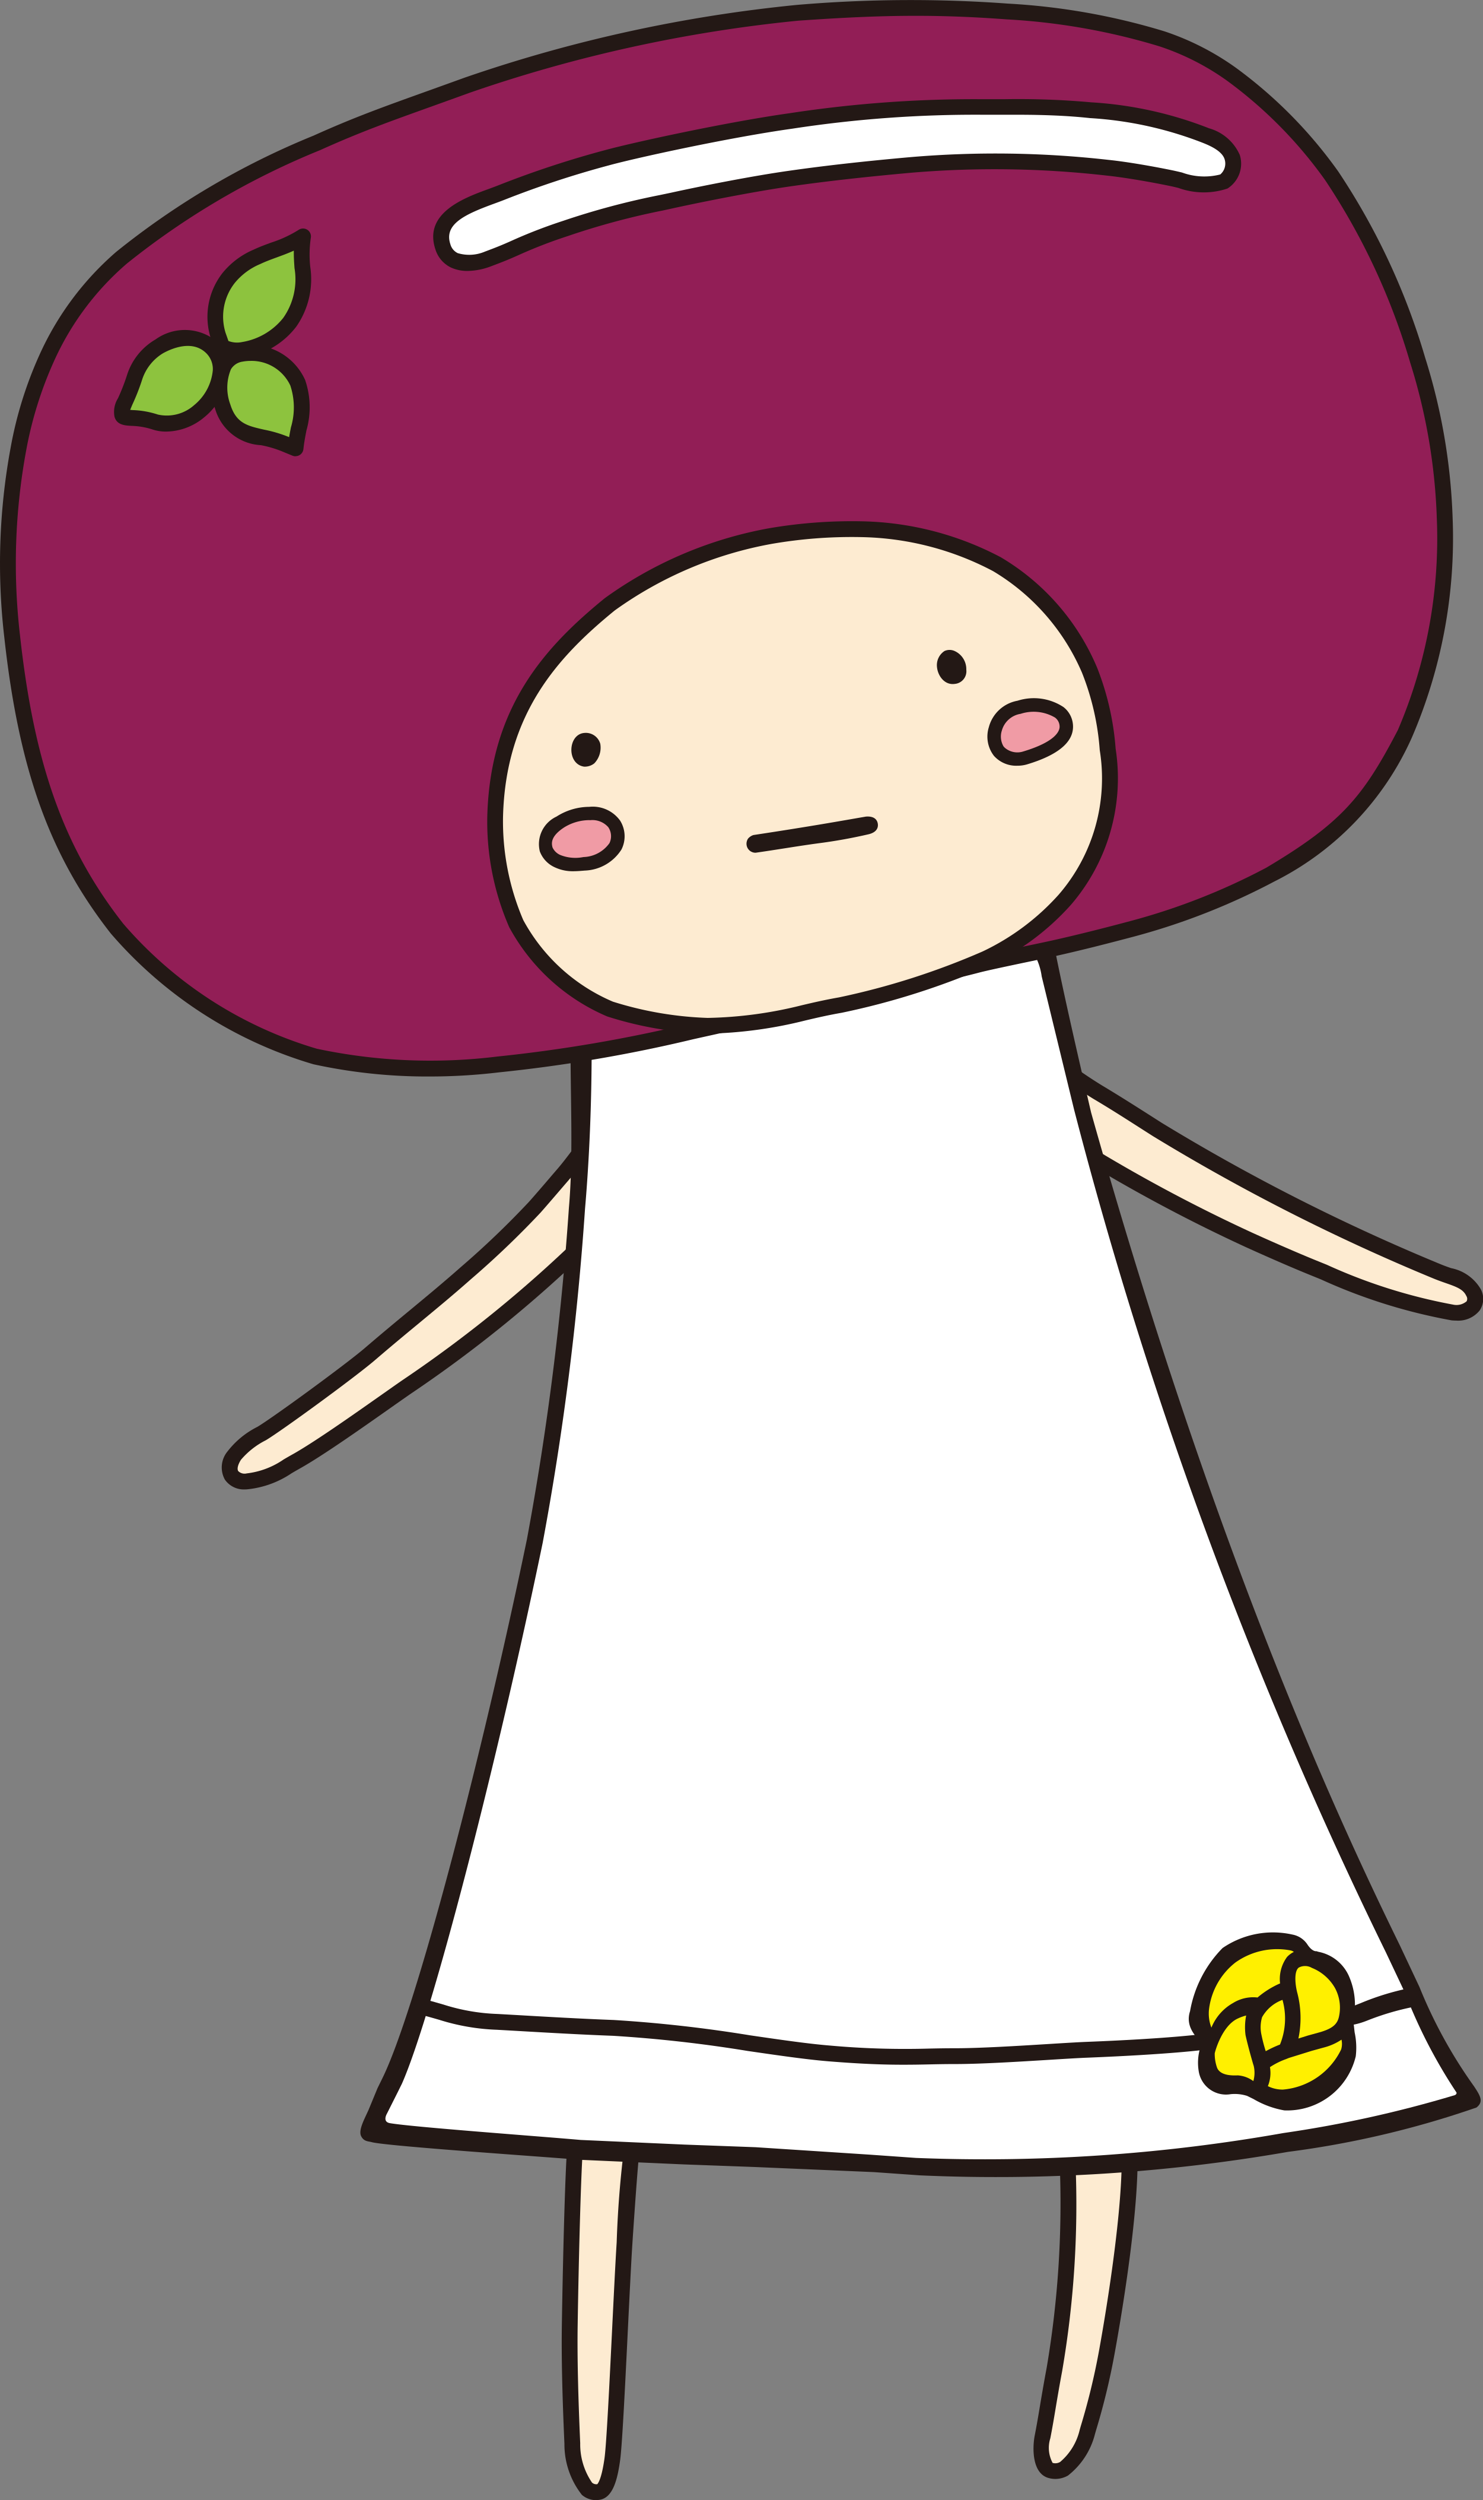 <svg xmlns="http://www.w3.org/2000/svg" viewBox="0 0 63.881 107.634"><rect x="0" y="0" width="63.881" height="107.634" fill="#808080" stroke="none"/><defs><style>.cls-1{fill:#fdebd1;}.cls-2{fill:#231815;}.cls-3{fill:#fff;}.cls-4{fill:#921e56;}.cls-5{fill:#8dc33e;}.cls-6{fill:#f09ba5;}.cls-7{fill:#fff000;}</style></defs><title>ft-object5</title><g id="レイヤー_2" data-name="レイヤー 2"><g id="文字_写真"><path class="cls-1" d="M28.3,47.953c-.554-.681-1.659-.649-2.682.809-.3.427-.984,1.357-1.319,1.745-.2.227-1.067,1.245-1.271,1.469a38.247,38.247,0,0,1-2.972,2.842c-1.377,1.216-2.474,2.062-4.124,3.476-.862.739-4.013,3.033-4.655,3.415a3.58,3.58,0,0,0-1.191.956c-.477.764.013,1.179.58,1.107a4.776,4.776,0,0,0,2.114-.866c1.233-.693,3.632-2.434,4.763-3.214a55.433,55.433,0,0,0,7.623-6.187C25.957,52.645,29.067,50.039,28.3,47.953Z"/><path class="cls-2" d="M10.542,64.121a.991.991,0,0,1-.856-.424A1.082,1.082,0,0,1,9.8,62.485a3.749,3.749,0,0,1,1.287-1.058c.65-.386,3.788-2.674,4.627-3.392.736-.631,1.354-1.143,1.952-1.637.724-.6,1.408-1.164,2.168-1.835a38.03,38.03,0,0,0,2.945-2.816c.152-.167.7-.8,1.026-1.184l.239-.278c.334-.387,1.022-1.326,1.3-1.719a2.791,2.791,0,0,1,2.021-1.382,1.456,1.456,0,0,1,1.2.555l.035.044.02.053c.732,2-1.536,4.239-2.754,5.445-.184.182-.34.336-.45.455a55.625,55.625,0,0,1-7.68,6.237c-.262.18-.593.413-.961.672-1.21.851-2.867,2.017-3.828,2.558-.143.08-.271.154-.388.223a4.145,4.145,0,0,1-1.85.684A1.367,1.367,0,0,1,10.542,64.121ZM27.417,47.864H27.4a2.16,2.16,0,0,0-1.5,1.093c-.293.417-.987,1.363-1.34,1.773l-.239.277c-.35.408-.88,1.024-1.039,1.2a39.014,39.014,0,0,1-3,2.867c-.768.679-1.457,1.247-2.185,1.85-.595.492-1.211,1-1.943,1.629-.88.754-4.039,3.055-4.7,3.449a3.428,3.428,0,0,0-1.076.844c-.132.211-.175.393-.116.485a.386.386,0,0,0,.365.1,3.511,3.511,0,0,0,1.591-.6c.121-.071.252-.147.4-.229.93-.523,2.571-1.678,3.769-2.521.371-.26.7-.494.966-.676a55.144,55.144,0,0,0,7.566-6.137c.115-.125.278-.287.471-.478C26.406,51.789,28.513,49.7,28,48.126A.77.77,0,0,0,27.417,47.864Z"/><path class="cls-1" d="M45.334,45.651a19.942,19.942,0,0,0,1.933,1.357c.961.576,1.829,1.137,2.582,1.616a86.293,86.293,0,0,0,12.063,6.114c.69.287,1.3.353,1.56.911.242.52-.17.922-.91.855a25.564,25.564,0,0,1-5.9-1.885c-.883-.356-2.017-.854-2.882-1.247A68.409,68.409,0,0,1,47.036,49.8c-1.619-.946-4.209-2.178-4.221-4.015C42.815,45.782,43.028,43.825,45.334,45.651Z"/><path class="cls-2" d="M62.721,56.852q-.093,0-.189-.009A23.678,23.678,0,0,1,56.9,55.079l-.357-.145c-1.081-.435-2.385-1.02-2.895-1.252a69.024,69.024,0,0,1-6.778-3.591c-.183-.107-.377-.217-.58-.331-1.692-.958-3.8-2.15-3.811-3.975v-.02l0-.019a1.445,1.445,0,0,1,.769-1.125c.589-.246,1.341,0,2.3.763a19.572,19.572,0,0,0,1.9,1.332c.814.487,1.564.966,2.226,1.388l.365.233a86.055,86.055,0,0,0,12.011,6.087c.158.066.313.12.459.171a1.9,1.9,0,0,1,1.279.911.889.889,0,0,1-.049.908A1.187,1.187,0,0,1,62.721,56.852ZM43.155,45.805c.032,1.419,1.935,2.5,3.466,3.362.2.116.4.228.587.336a68.506,68.506,0,0,0,6.717,3.559c.506.23,1.8.81,2.868,1.241l.359.145a23.259,23.259,0,0,0,5.441,1.717.674.674,0,0,0,.582-.143.226.226,0,0,0-.012-.229c-.13-.281-.393-.384-.885-.555-.158-.055-.325-.114-.5-.185a86.941,86.941,0,0,1-12.114-6.141l-.367-.234c-.658-.42-1.4-.9-2.209-1.378a20.276,20.276,0,0,1-1.968-1.382h0c-.963-.763-1.422-.747-1.611-.67C43.248,45.356,43.17,45.723,43.155,45.805Z"/><path class="cls-1" d="M24.776,92.43c-.085.851-.186,4.624-.234,7.681-.021,1.381.024,3.146.111,5.083.023.531.219,2.219,1.124,2.093.417-.058.557-1.093.6-1.422.143-1.067.39-7.241.525-9.306.113-1.73.3-4.355.383-4.54.333-2.383.247-3.49-.8-3.575-1.1-.089-1.477,1.817-1.7,3.688Z"/><path class="cls-2" d="M25.683,107.634a.953.953,0,0,1-.617-.227,3.511,3.511,0,0,1-.753-2.2c-.094-2.089-.132-3.806-.111-5.1.048-3.1.149-6.824.235-7.7l.012-.289C24.7,89.955,25.13,88,26.512,88.1a1.246,1.246,0,0,1,.91.45c.491.613.442,1.8.2,3.512l-.029.1c-.011.052-.1.61-.352,4.418-.051.782-.119,2.162-.191,3.624-.121,2.473-.246,5.03-.336,5.7-.111.805-.3,1.632-.893,1.715A1.112,1.112,0,0,1,25.683,107.634Zm.734-18.852c-.8,0-1.118,1.927-1.29,3.389l-.012.293c-.083.828-.185,4.617-.232,7.653-.02,1.282.017,2.985.11,5.061a2.913,2.913,0,0,0,.509,1.7.272.272,0,0,0,.228.067c0-.006.176-.145.311-1.126.087-.651.217-3.308.332-5.653.072-1.464.14-2.847.191-3.635a43.719,43.719,0,0,1,.391-4.6c.169-1.22.291-2.517-.064-2.96a.555.555,0,0,0-.434-.2Z"/><path class="cls-1" d="M48.627,92.009c.242,2.638-.788,8.383-.967,9.345a30.306,30.306,0,0,1-.824,3.349c-.144.512-.71,1.9-1.588,1.645-.4-.119-.445-.919-.34-1.447.168-.851.264-1.579.511-2.894a42.4,42.4,0,0,0,.568-8.873c-.024-.362-.15-1.739-.15-2.306-.056-.879.341-1.874,1.447-1.874.8,0,1.049,1.249,1.277,2.5Z"/><path class="cls-2" d="M45.46,106.72a1.1,1.1,0,0,1-.308-.045c-.7-.208-.686-1.294-.578-1.84.082-.417.147-.8.221-1.247.077-.459.164-.976.289-1.644a42.32,42.32,0,0,0,.564-8.788c-.006-.086-.018-.233-.033-.412-.047-.587-.118-1.473-.118-1.916a2.274,2.274,0,0,1,.535-1.7,1.667,1.667,0,0,1,1.252-.514c1.106,0,1.375,1.476,1.612,2.779l.07.585c.246,2.676-.766,8.332-.971,9.439a29.336,29.336,0,0,1-.788,3.228l-.043.152A3.281,3.281,0,0,1,46,106.577,1.11,1.11,0,0,1,45.46,106.72ZM47.284,89.3a.99.99,0,0,0-.755.3,1.643,1.643,0,0,0-.352,1.213c0,.437.073,1.342.117,1.883.015.183.027.333.033.422a42.34,42.34,0,0,1-.574,8.959c-.124.663-.21,1.176-.286,1.631s-.141.842-.225,1.266a1.363,1.363,0,0,0,.1,1.055.408.408,0,0,0,.325-.041,2.571,2.571,0,0,0,.839-1.371l.043-.153a28.976,28.976,0,0,0,.774-3.165c.124-.669,1.2-6.605.962-9.248l-.065-.551C48.055,90.577,47.822,89.3,47.284,89.3Z"/><path class="cls-2" d="M31.667,36.361c-6.3,1.832-7.085,8.276-7.091,8.344v.367c0,2.375.117,4.773-.069,6.909a124.432,124.432,0,0,1-1.81,14.29c-1.956,9.439-4.811,20.37-6.244,23.237l-.191.389-.387.937c-.179.4-.443.868-.321,1.124.116.238.3.221.455.262.588.17,7.562.638,8.96.76l4.508.2,3.056.112,5.113.219,1.989.14a73.424,73.424,0,0,0,15.848-1.012A40.54,40.54,0,0,0,63.6,90.73c.328-.255.154-.519-.108-.916a20.563,20.563,0,0,1-2.351-4.278L60.3,83.751C58.047,79.139,52.562,67.665,47,47.894c-1.617-6.935-1.557-7.134-1.9-8.733.012.016-.72-.661-.72-.661-.93-1.267-1.487-1.717-4.2-2.64C37.23,34.858,35.054,35.376,31.667,36.361Z"/><path class="cls-3" d="M31.872,37.02a11.958,11.958,0,0,1,8.166.364,6.5,6.5,0,0,1,3.986,2.863l.249.338h0l.086.165.184.317a2.633,2.633,0,0,1,.328.966l1.394,5.729A191.571,191.571,0,0,0,59.7,84.055l.822,1.739a22.09,22.09,0,0,0,2.217,4.29s.025.07-.071.113a50.918,50.918,0,0,1-7.385,1.632A73.888,73.888,0,0,1,39.458,92.9l-1.983-.14-4.926-.321-3.066-.113-4.47-.2c-1.851-.163-7.279-.557-8.219-.723-.336-.058-.128-.406-.128-.406l.461-.917.189-.383c1.286-2.91,4.1-13.8,6.062-23.285A124.3,124.3,0,0,0,25.2,52.044c.187-2.149.285-4.544.286-6.932C25.492,45.027,26.047,38.716,31.872,37.02Z"/><path class="cls-2" d="M38.9,88.888c-.8,0-1.739-.029-3.187-.145-.959-.077-2.2-.258-3.514-.449a57.874,57.874,0,0,0-5.785-.651c-1.381-.05-3.054-.148-4.162-.212l-.847-.048a9.3,9.3,0,0,1-2.492-.431c-.23-.066-.484-.139-.791-.219l.17-.659c.315.081.574.156.81.224a8.6,8.6,0,0,0,2.339.405l.851.048c1.1.064,2.773.161,4.147.211a58.7,58.7,0,0,1,5.858.658c1.3.19,2.533.369,3.47.444a36.008,36.008,0,0,0,4.24.129c.363-.008.729-.015,1.141-.015,1.069,0,2.7-.1,4.02-.182.665-.041,1.246-.077,1.628-.092,3.564-.139,5-.336,5.016-.338l.094.674c-.058.009-1.476.2-5.083.345-.379.015-.955.05-1.613.091-1.324.082-2.972.183-4.062.183-.407,0-.769.007-1.128.015S39.3,88.888,38.9,88.888Z"/><path class="cls-2" d="M58.618,86.234c-.469.183-.631.269-.631.269l-.328.592c.131.087.462.193,1.213-.1a11.433,11.433,0,0,1,2-.594l-.209-.8A11.2,11.2,0,0,0,58.618,86.234Z"/><path class="cls-2" d="M58.351,87.492l-.058-.519a3.069,3.069,0,0,0-.16-1.836,1.815,1.815,0,0,0-1.346-1.111A.7.7,0,0,1,56.714,84s-.173.045-.392-.282a.987.987,0,0,0-.648-.433,3.84,3.84,0,0,0-3.012.58,5.139,5.139,0,0,0-1.4,2.718c-.225.687.3,1.112.438,1.337l.012.022a.683.683,0,0,0-.016.227v.006a2.213,2.213,0,0,0-.065.965,1.189,1.189,0,0,0,1.377,1.016,1.761,1.761,0,0,1,.714.074l.278.137a3.958,3.958,0,0,0,1.323.487,3.037,3.037,0,0,0,3.077-2.33A3.128,3.128,0,0,0,58.351,87.492Z"/><path class="cls-4" d="M13.643,6.15c2.154-.969,3.528-1.414,6.482-2.485A62.5,62.5,0,0,1,34.363.55,57.331,57.331,0,0,1,43.39.494a27.934,27.934,0,0,1,6.658,1.177,11.088,11.088,0,0,1,3,1.533,19.322,19.322,0,0,1,4.314,4.37,28.9,28.9,0,0,1,3.7,7.937A25.108,25.108,0,0,1,62.231,22.3a21.245,21.245,0,0,1-1.716,9.3c-1.5,2.874-2.436,4.063-5.793,6.059a28.278,28.278,0,0,1-5.951,2.335c-.875.232-2.2.576-3.383.839-.783.173-2.719.563-3.289.713-2.043.54-4.428.909-6.158,1.333-3.17.779-2.534.733-5.646,1.42a65.927,65.927,0,0,1-8.835,1.535,23.829,23.829,0,0,1-7.886-.342,17.969,17.969,0,0,1-8.533-5.507C2.129,36.265,1.055,32.25.522,27.381A27.184,27.184,0,0,1,.79,19.347a16.677,16.677,0,0,1,1.215-3.913A12.4,12.4,0,0,1,5.24,11.093C7.554,8.971,11.737,7.006,13.643,6.15Z"/><path class="cls-2" d="M18.492,46.344a22.958,22.958,0,0,1-4.993-.527,18.352,18.352,0,0,1-8.726-5.629C2.138,36.829.809,33.129.183,27.418a27.4,27.4,0,0,1,.272-8.129,16.981,16.981,0,0,1,1.24-4,12.819,12.819,0,0,1,3.314-4.449,33.873,33.873,0,0,1,8.495-5h0c1.749-.787,2.953-1.219,4.95-1.935.47-.169.983-.353,1.555-.56A62.645,62.645,0,0,1,34.34.21,57.606,57.606,0,0,1,43.415.155a28.448,28.448,0,0,1,6.741,1.193,11.486,11.486,0,0,1,3.091,1.577,19.6,19.6,0,0,1,4.4,4.459,29.251,29.251,0,0,1,3.745,8.024,25.687,25.687,0,0,1,1.18,6.878,21.679,21.679,0,0,1-1.755,9.465A12.726,12.726,0,0,1,54.9,37.945a28.775,28.775,0,0,1-6.038,2.371c-.886.235-2.2.577-3.4.843-.277.061-.7.15-1.155.245-.825.173-1.761.37-2.12.464-1.162.307-2.413.556-3.624.8-.922.183-1.793.356-2.54.539-1.35.332-1.992.509-2.559.666-.757.209-1.3.36-3.1.755l-.486.108A63.84,63.84,0,0,1,21.5,46.165,25.2,25.2,0,0,1,18.492,46.344ZM39.442.681c-1.621,0-3.2.08-5.055.209a61.821,61.821,0,0,0-14.146,3.1c-.573.208-1.086.392-1.557.561-1.981.71-3.177,1.139-4.9,1.915h0A33.246,33.246,0,0,0,5.47,11.343a12.056,12.056,0,0,0-3.156,4.233A16.535,16.535,0,0,0,1.126,19.4a26.8,26.8,0,0,0-.266,7.94c.611,5.574,1.9,9.173,4.448,12.424a17.556,17.556,0,0,0,8.341,5.385,23.536,23.536,0,0,0,7.77.336,63.191,63.191,0,0,0,8.316-1.423l.486-.107c1.774-.391,2.313-.54,3.06-.747.543-.15,1.219-.336,2.579-.671.762-.186,1.64-.36,2.57-.545,1.2-.238,2.44-.485,3.582-.786.377-.1,1.321-.3,2.154-.472.452-.095.872-.183,1.148-.244,1.183-.263,2.49-.6,3.37-.836a27.641,27.641,0,0,0,5.864-2.3c3.244-1.929,4.169-3.054,5.665-5.923a20.917,20.917,0,0,0,1.678-9.126,24.985,24.985,0,0,0-1.148-6.7,28.6,28.6,0,0,0-3.66-7.848,18.824,18.824,0,0,0-4.228-4.283A10.818,10.818,0,0,0,49.94,1.994,27.778,27.778,0,0,0,43.364.834C41.935.727,40.676.681,39.442.681Z"/><path class="cls-1" d="M26.275,43.44a8.311,8.311,0,0,1-4.036-3.676,10.987,10.987,0,0,1-.909-4.6c.113-4.426,2.228-6.933,4.935-9.142a17.085,17.085,0,0,1,6.929-2.94,20.141,20.141,0,0,1,3.911-.295,12.947,12.947,0,0,1,5.838,1.5,9.762,9.762,0,0,1,3.989,4.562,11.432,11.432,0,0,1,.782,3.411,7.96,7.96,0,0,1-1.846,6.472,10.67,10.67,0,0,1-3.4,2.533,31.845,31.845,0,0,1-6.266,2,27.969,27.969,0,0,1-5.73.89A15.578,15.578,0,0,1,26.275,43.44Z"/><path class="cls-2" d="M30.483,44.5a15.682,15.682,0,0,1-4.33-.742h0a8.659,8.659,0,0,1-4.217-3.839,11.36,11.36,0,0,1-.946-4.767c.121-4.729,2.5-7.311,5.061-9.4a17.365,17.365,0,0,1,7.076-3.01,21.205,21.205,0,0,1,3.982-.3,13.355,13.355,0,0,1,6,1.548,10.05,10.05,0,0,1,4.147,4.747,11.84,11.84,0,0,1,.8,3.491,8.341,8.341,0,0,1-1.92,6.719A10.967,10.967,0,0,1,42.6,41.579,32.122,32.122,0,0,1,36.259,43.6c-.617.108-1.1.222-1.568.332A18.711,18.711,0,0,1,30.483,44.5ZM26.4,43.122a15.251,15.251,0,0,0,4.083.7,17.9,17.9,0,0,0,4.055-.545c.477-.112.97-.228,1.607-.34a31.78,31.78,0,0,0,6.188-1.979A10.32,10.32,0,0,0,45.6,38.519a7.637,7.637,0,0,0,1.772-6.226,11.157,11.157,0,0,0-.763-3.329,9.412,9.412,0,0,0-3.833-4.377A12.621,12.621,0,0,0,37.1,23.123a20.265,20.265,0,0,0-3.839.288,16.643,16.643,0,0,0-6.783,2.871c-2.431,1.983-4.7,4.433-4.81,8.887a10.777,10.777,0,0,0,.872,4.441A7.918,7.918,0,0,0,26.4,43.122Z"/><path class="cls-3" d="M19.078,10.626c-.484-1.452,1.506-1.925,2.57-2.355A42.193,42.193,0,0,1,26.126,6.8c1.2-.329,5.254-1.213,7.954-1.59a55.123,55.123,0,0,1,9.171-.6,34.609,34.609,0,0,1,3.732.133,16.224,16.224,0,0,1,4.972,1.1,1.731,1.731,0,0,1,1.125.931.937.937,0,0,1-.361,1.043c-.634.326-1.621-.01-2.219-.134-.821-.171-1.99-.377-2.81-.461a43.126,43.126,0,0,0-8.426-.117c-1.74.156-3.508.342-5.243.589-1.432.2-3.5.6-5.06.941A35.082,35.082,0,0,0,24.352,9.84a21.064,21.064,0,0,0-2.056.787c-.534.241-.755.327-1.295.531C20.729,11.26,19.423,11.667,19.078,10.626Z"/><path class="cls-2" d="M20.139,11.664a1.663,1.663,0,0,1-.715-.148,1.285,1.285,0,0,1-.669-.783h0c-.523-1.568,1.245-2.216,2.3-2.6.165-.061.323-.119.463-.175a42.154,42.154,0,0,1,4.516-1.487c1.224-.336,5.29-1.221,8-1.6a52.562,52.562,0,0,1,8.3-.6c.314,0,.615,0,.912,0a35.126,35.126,0,0,1,3.769.135,16.543,16.543,0,0,1,5.065,1.117,2.055,2.055,0,0,1,1.326,1.151,1.265,1.265,0,0,1-.532,1.442,3.211,3.211,0,0,1-2.118-.027c-.118-.028-.227-.055-.326-.075-.8-.168-1.974-.374-2.775-.457A42.728,42.728,0,0,0,39.3,7.432c-2.029.182-3.69.368-5.226.587s-3.681.642-5.036.937l-.48.105a31.939,31.939,0,0,0-4.094,1.1,20.721,20.721,0,0,0-2.024.775c-.544.245-.767.332-1.315.538A2.926,2.926,0,0,1,20.139,11.664ZM43.809,4.94l-.554,0c-.3,0-.6,0-.92,0a52,52,0,0,0-8.208.6c-2.68.375-6.7,1.249-7.911,1.582a41.27,41.27,0,0,0-4.44,1.461c-.148.059-.312.12-.485.183-1.249.457-2.181.876-1.891,1.748h0a.6.6,0,0,0,.316.383,1.72,1.72,0,0,0,1.164-.062c.532-.2.748-.285,1.275-.523a21.907,21.907,0,0,1,2.089-.8A32.684,32.684,0,0,1,28.408,8.4l.48-.1c1.366-.3,3.517-.724,5.086-.946,1.547-.221,3.219-.409,5.26-.591a43.321,43.321,0,0,1,8.491.117c.882.09,2.084.308,2.844.467.1.022.222.05.347.08a2.784,2.784,0,0,0,1.647.084.614.614,0,0,0,.191-.644c-.1-.348-.577-.572-.925-.711a15.97,15.97,0,0,0-4.88-1.072C46.042,4.985,45.011,4.94,43.809,4.94Z"/><path class="cls-5" d="M9.556,14.9c.646.527,2.354-.154,2.927-1.026,1-1.522.326-2.27.57-3.693a13.3,13.3,0,0,1-1.982.874,3.129,3.129,0,0,0-1.222.914,2.706,2.706,0,0,0-.457,2.451Z"/><path class="cls-2" d="M10.184,15.426a1.3,1.3,0,0,1-.843-.262.329.329,0,0,1-.107-.153l-.165-.481a3.061,3.061,0,0,1,.507-2.765,3.466,3.466,0,0,1,1.348-1.017c.242-.115.508-.213.765-.307A5.235,5.235,0,0,0,12.858,9.9a.34.34,0,0,1,.531.336,4.9,4.9,0,0,0-.024,1.255,3.566,3.566,0,0,1-.6,2.567,3.506,3.506,0,0,1-2.23,1.336A2.343,2.343,0,0,1,10.184,15.426ZM9.84,14.68a1.05,1.05,0,0,0,.594.044A2.851,2.851,0,0,0,12.2,13.687a2.885,2.885,0,0,0,.486-2.144c-.016-.231-.034-.48-.029-.752-.239.108-.488.2-.732.289s-.494.182-.706.283a2.83,2.83,0,0,0-1.1.81,2.349,2.349,0,0,0-.407,2.142Z"/><path class="cls-5" d="M12.73,19.3c.112-1.061.487-1.777.094-2.827a2.212,2.212,0,0,0-2.433-1.243c-1.105.206-1.032,1.515-.795,2.279.454,1.464,1.631,1.105,2.8,1.654Z"/><path class="cls-2" d="M12.73,19.643a.344.344,0,0,1-.129-.025l-.335-.137a4.8,4.8,0,0,0-1.027-.316,2.17,2.17,0,0,1-1.968-1.552,2.761,2.761,0,0,1,.093-2.067,1.383,1.383,0,0,1,.964-.648,2.56,2.56,0,0,1,2.815,1.459,3.625,3.625,0,0,1,.057,2.174c-.05.256-.1.521-.131.808a.34.34,0,0,1-.339.3Zm-1.942-4.106a1.8,1.8,0,0,0-.335.031.7.7,0,0,0-.506.33,2.075,2.075,0,0,0-.026,1.513c.254.816.737.925,1.468,1.089a5.7,5.7,0,0,1,1.065.319c.024-.144.051-.282.077-.417a3,3,0,0,0-.026-1.807A1.844,1.844,0,0,0,10.788,15.537Z"/><path class="cls-5" d="M5.261,17.849c-.083-.314.177-.478.541-1.635a2.4,2.4,0,0,1,1.055-1.307,1.884,1.884,0,0,1,2.216.014c.856.778.295,2.129-.492,2.779a2.112,2.112,0,0,1-1.894.47C5.837,17.882,5.328,18.1,5.261,17.849Z"/><path class="cls-2" d="M7.155,18.58a1.817,1.817,0,0,1-.577-.088,3.181,3.181,0,0,0-.915-.158c-.282-.016-.632-.035-.731-.395v0a1.108,1.108,0,0,1,.15-.793,8.8,8.8,0,0,0,.4-1.032,2.726,2.726,0,0,1,1.216-1.5,2.165,2.165,0,0,1,2.61.06,1.637,1.637,0,0,1,.539,1.285A2.848,2.848,0,0,1,8.8,17.962,2.6,2.6,0,0,1,7.155,18.58Zm-1.547-.932c.03,0,.063,0,.092.006a3.85,3.85,0,0,1,1.1.193,1.772,1.772,0,0,0,1.567-.409,2.206,2.206,0,0,0,.8-1.5.958.958,0,0,0-.317-.765c-.6-.547-1.474-.16-1.823.032a2.074,2.074,0,0,0-.895,1.111A9.381,9.381,0,0,1,5.7,17.422C5.655,17.53,5.625,17.6,5.608,17.648Z"/><path class="cls-2" d="M37.3,35.155c-1,.172-2.338.415-4.846.794a.512.512,0,0,0-.232.155.4.4,0,0,0-.058.3.388.388,0,0,0,.384.307c1-.144,1.807-.285,2.654-.4a22.3,22.3,0,0,0,2.233-.4c.326-.086.4-.275.378-.44S37.672,35.126,37.3,35.155Z"/><path class="cls-6" d="M25.393,35.023a1.174,1.174,0,0,1,1.065.448c.521.925-.331,1.63-1.3,1.719a2.022,2.022,0,0,1-1.141-.113.921.921,0,0,1-.493-.5,1.073,1.073,0,0,1,.6-1.178A2.349,2.349,0,0,1,25.393,35.023Z"/><path class="cls-2" d="M24.7,37.507a1.8,1.8,0,0,1-.8-.168,1.22,1.22,0,0,1-.646-.683,1.306,1.306,0,0,1,.715-1.5,2.635,2.635,0,0,1,1.415-.421h0a1.45,1.45,0,0,1,1.328.594,1.267,1.267,0,0,1,.059,1.241,1.952,1.952,0,0,1-1.581.909C25.014,37.494,24.853,37.507,24.7,37.507Zm.7-2.2a2.07,2.07,0,0,0-1.117.325c-.542.362-.542.648-.481.855a.656.656,0,0,0,.338.323,1.75,1.75,0,0,0,.991.087,1.426,1.426,0,0,0,1.122-.6.689.689,0,0,0-.052-.687A.911.911,0,0,0,25.4,35.312Z"/><path class="cls-6" d="M43.9,30.449c1.192-.279,2.056.15,2.035.855-.009.334-.277.876-1.774,1.325a1.1,1.1,0,0,1-1.125-.281A1.243,1.243,0,0,1,43.9,30.449Z"/><path class="cls-2" d="M43.825,32.965a1.287,1.287,0,0,1-1.009-.424,1.354,1.354,0,0,1-.222-1.233,1.563,1.563,0,0,1,1.237-1.141h0a2.314,2.314,0,0,1,1.982.275,1.067,1.067,0,0,1,.408.871c-.018.668-.684,1.205-1.981,1.594A1.467,1.467,0,0,1,43.825,32.965Zm.139-2.234a1,1,0,0,0-.81.724.832.832,0,0,0,.076.681.277.277,0,0,1,.036.04.826.826,0,0,0,.808.176c1.4-.42,1.564-.878,1.569-1.056a.487.487,0,0,0-.2-.406A1.816,1.816,0,0,0,43.964,30.731Z"/><path class="cls-2" d="M25.6,32.863a.976.976,0,0,0,.257-.843.646.646,0,0,0-.69-.466c-.708.059-.767,1.334-.012,1.45A.655.655,0,0,0,25.6,32.863Z"/><path class="cls-2" d="M40.684,28.027a.725.725,0,0,0-.325.665c.028.4.33.817.773.75a.546.546,0,0,0,.492-.609.858.858,0,0,0-.49-.8A.529.529,0,0,0,40.684,28.027Z"/><path class="cls-7" d="M57.507,85.589a1.783,1.783,0,0,1,.171,1.223v0c-.069.333-.283.514-.791.668l-.55.152-.408.128a4.271,4.271,0,0,0-.053-1.988c-.095-.378-.134-.923.074-1.069a.587.587,0,0,1,.532,0l.018.012A2,2,0,0,1,57.507,85.589Z"/><path class="cls-7" d="M54.522,88.305a6.631,6.631,0,0,1-.183-.7,1.518,1.518,0,0,1,.026-.764,1.664,1.664,0,0,1,.879-.745,2.978,2.978,0,0,1-.107,1.922A5.252,5.252,0,0,0,54.522,88.305Z"/><path class="cls-7" d="M52.082,86.477a3.019,3.019,0,0,1,1.129-1.986,3.091,3.091,0,0,1,2.381-.524.319.319,0,0,1,.141.065.993.993,0,0,0-.293.217,1.6,1.6,0,0,0-.3,1.142.216.216,0,0,1-.029.008,3.908,3.908,0,0,0-.942.595,1.642,1.642,0,0,0-1.053.236,2.135,2.135,0,0,0-.934,1.061A1.674,1.674,0,0,1,52.082,86.477Z"/><path class="cls-7" d="M53.317,89.346c-.6.029-.816-.143-.892-.332a1.779,1.779,0,0,1-.1-.613c.006-.057.308-1.2,1.006-1.508a2.035,2.035,0,0,1,.348-.124,2.644,2.644,0,0,0-.027.845c.12.542.324,1.234.324,1.234h0l.028.089a1.293,1.293,0,0,1-.016.656A1.27,1.27,0,0,0,53.317,89.346Z"/><path class="cls-7" d="M57.771,88.23a3.071,3.071,0,0,1-2.509,1.728,1.433,1.433,0,0,1-.648-.148,1.5,1.5,0,0,0,.09-.818,3.191,3.191,0,0,1,.691-.346l.121-.049.991-.308.579-.159a2.421,2.421,0,0,0,.7-.322A.834.834,0,0,1,57.771,88.23Z"/></g></g></svg>
